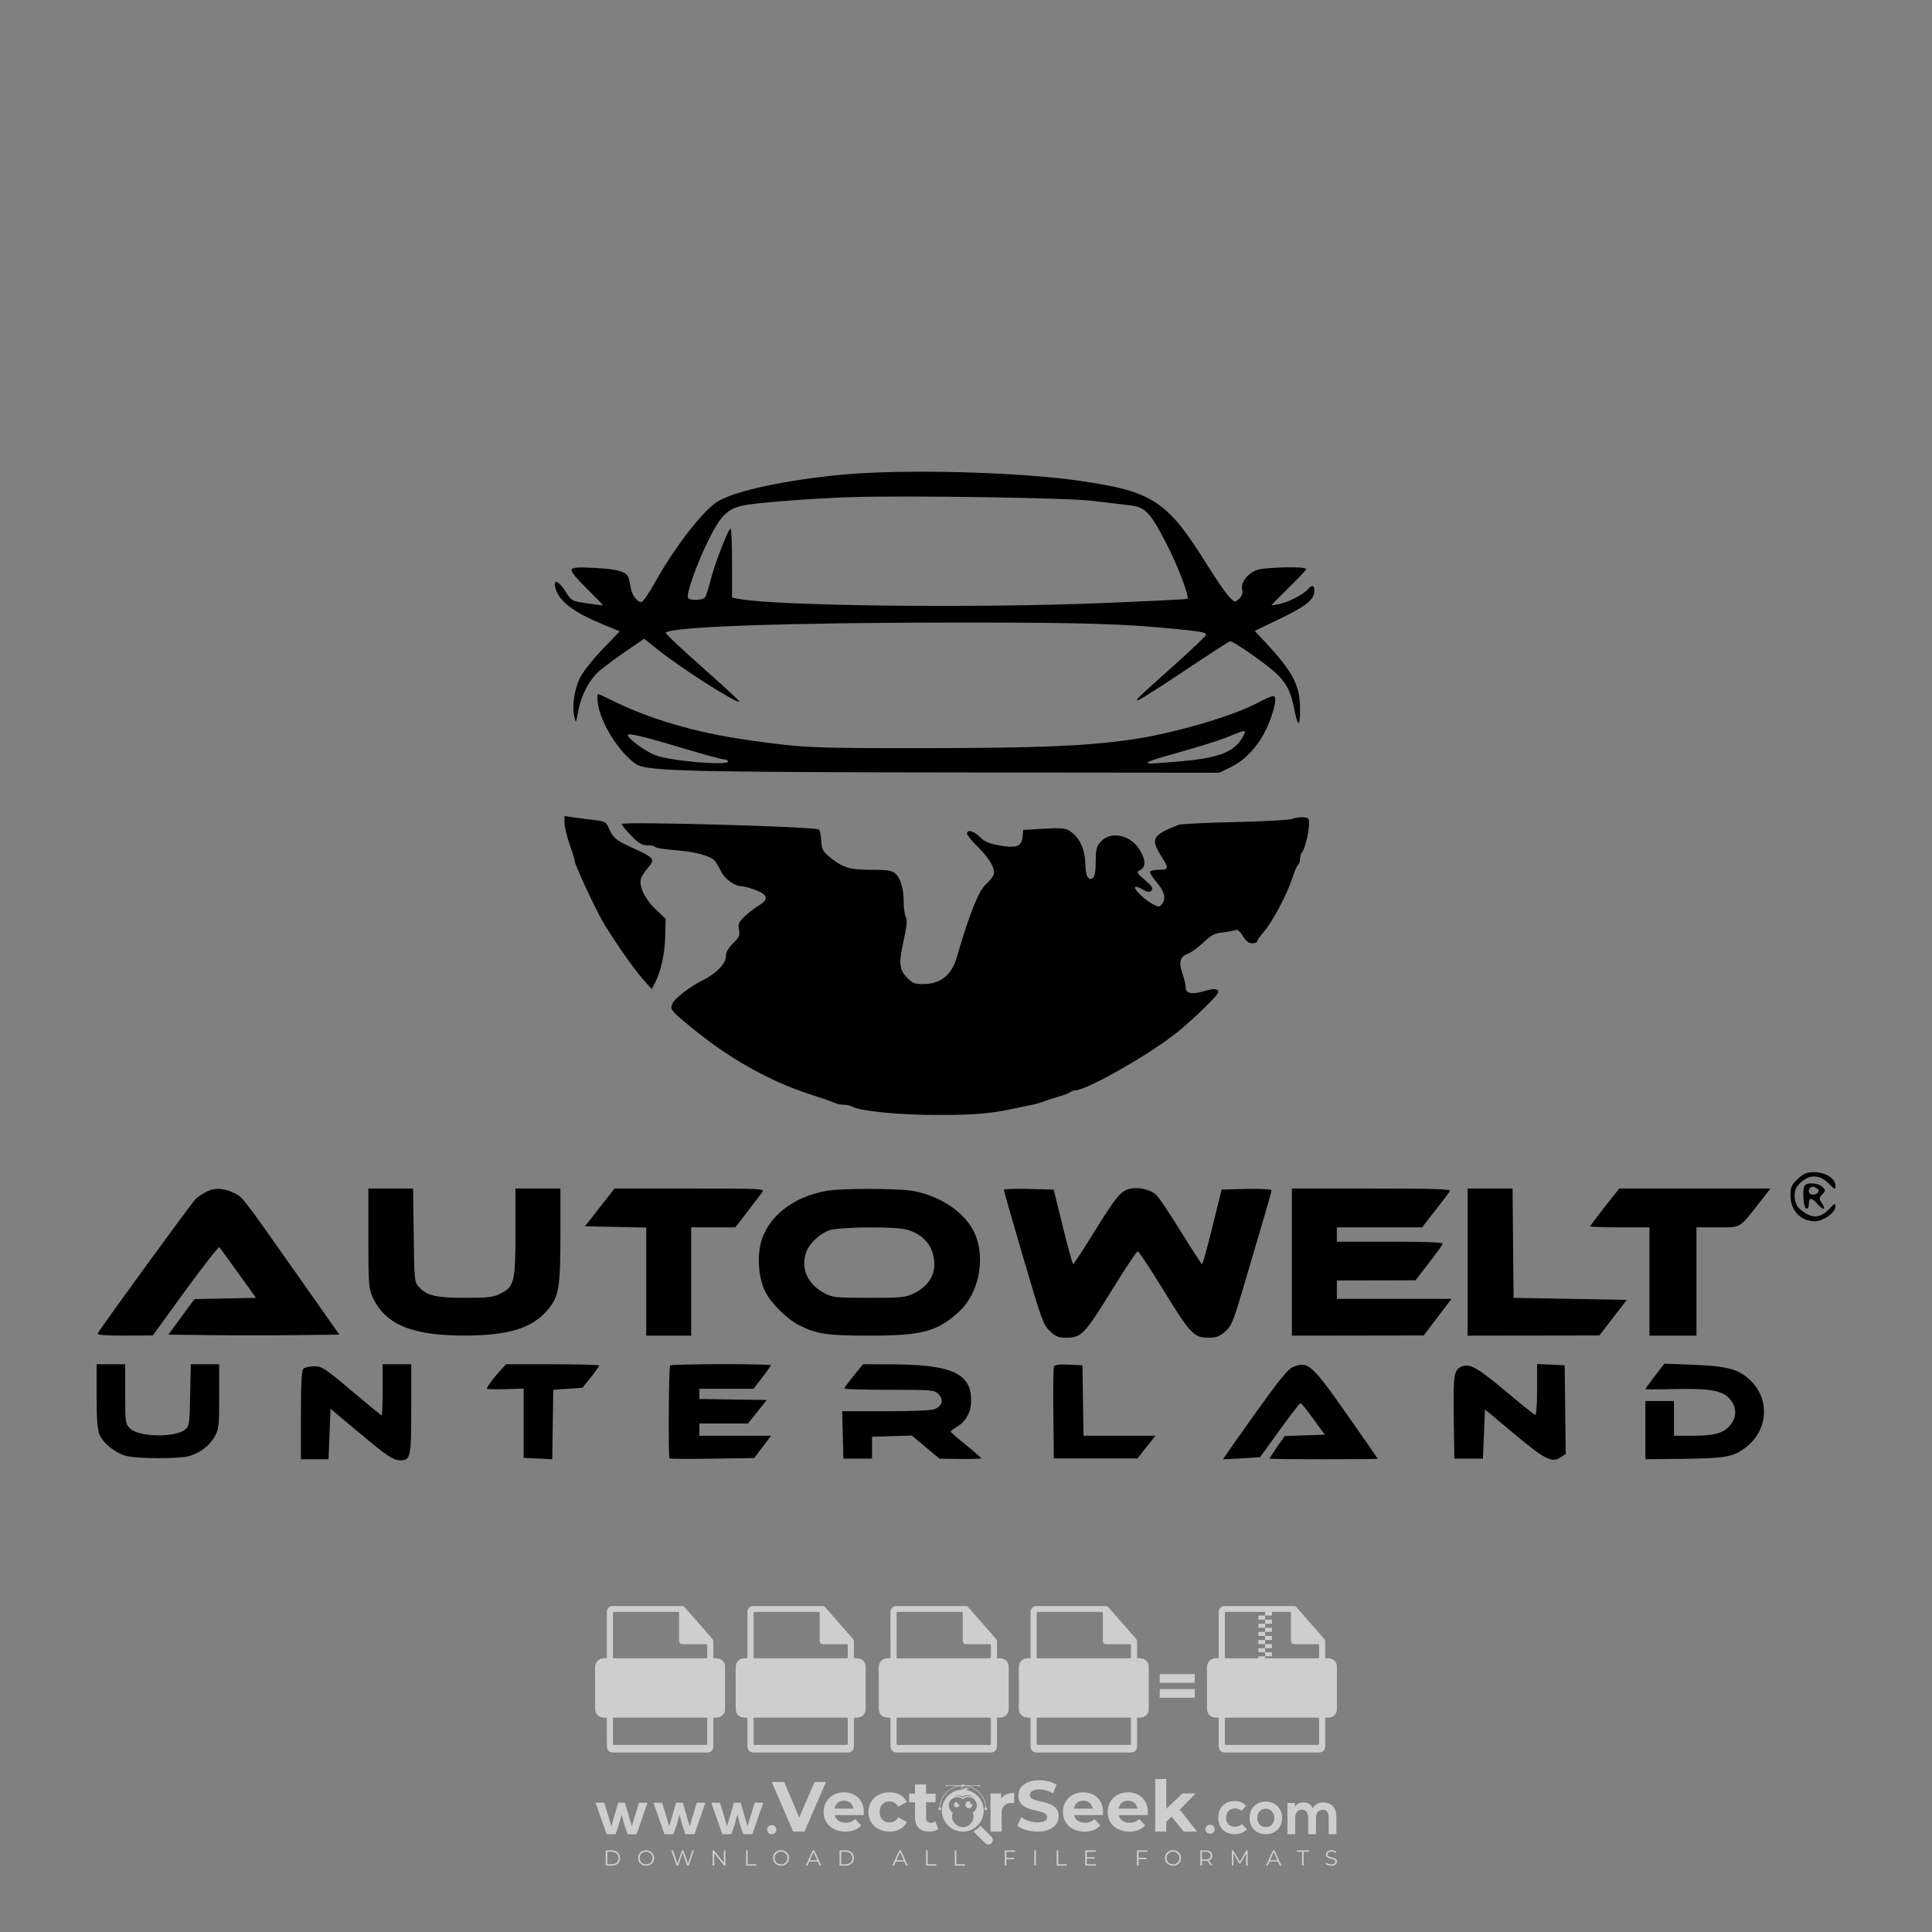 <?xml version="1.0" encoding="iso-8859-1"?>
<!-- Generator: Adobe Illustrator 27.0.0, SVG Export Plug-In . SVG Version: 6.00 Build 0)  -->
<svg version="1.1" id="Layer_1" xmlns="http://www.w3.org/2000/svg" xmlns:xlink="http://www.w3.org/1999/xlink" x="0px" y="0px"
	 viewBox="0 0 500 500" style="enable-background:new 0 0 500 500;" xml:space="preserve">
<rect x="0" y="0" width="500" height="500" fill="#808080" stroke="none"/>
<g id="watermark_1_">
	<g>
		<g id="watermark" style="opacity:0.61;">
			<g>
				<g>
					<g>
						<g>
							<polygon style="fill:#FFFFFF;" points="213.765,461.172 208.204,474.017 205.268,474.017 199.726,461.172 202.938,461.172 
								206.846,470.347 210.81,461.172 							"/>
						</g>
						<g>
							<path style="fill:#FFFFFF;" d="M223.507,469.741h-7.469c0.275,1.23,1.321,1.982,2.826,1.982c1.046,0,1.798-0.312,2.477-0.954
								l1.523,1.651c-0.917,1.046-2.294,1.597-4.074,1.597c-3.413,0-5.634-2.147-5.634-5.083c0-2.954,2.257-5.083,5.267-5.083
								c2.899,0,5.138,1.945,5.138,5.12C223.562,469.191,223.526,469.503,223.507,469.741 M216.002,468.071h4.863
								c-0.202-1.248-1.138-2.055-2.422-2.055C217.139,466.016,216.204,466.805,216.002,468.071"/>
						</g>
						<g>
							<path style="fill:#FFFFFF;" d="M224.735,468.934c0-2.973,2.294-5.083,5.505-5.083c2.074,0,3.707,0.899,4.423,2.514
								l-2.22,1.193c-0.532-0.936-1.321-1.358-2.221-1.358c-1.45,0-2.587,1.009-2.587,2.734c0,1.725,1.138,2.734,2.587,2.734
								c0.899,0,1.688-0.404,2.221-1.358l2.22,1.211c-0.716,1.578-2.349,2.495-4.423,2.495
								C227.029,474.017,224.735,471.907,224.735,468.934"/>
						</g>
						<g>
							<path style="fill:#FFFFFF;" d="M242.828,473.393c-0.587,0.422-1.45,0.624-2.331,0.624c-2.33,0-3.688-1.193-3.688-3.542
								v-4.055h-1.523v-2.202h1.523v-2.404h2.863v2.404h2.459v2.202h-2.459v4.019c0,0.844,0.458,1.303,1.229,1.303
								c0.422,0,0.844-0.128,1.156-0.367L242.828,473.393z"/>
						</g>
					</g>
					<g>
						<path style="fill:#FFFFFF;" d="M262.474,463.997v2.643c-0.238-0.018-0.422-0.037-0.642-0.037
							c-1.578,0-2.624,0.862-2.624,2.753v4.661h-2.863v-9.873h2.734v1.303C259.776,464.493,260.951,463.997,262.474,463.997"/>
					</g>
					<g>
						<path style="fill:#FFFFFF;" d="M263.299,472.53l1.009-2.239c1.083,0.789,2.697,1.339,4.239,1.339
							c1.762,0,2.477-0.587,2.477-1.376c0-2.404-7.469-0.752-7.469-5.524c0-2.184,1.762-4,5.413-4c1.615,0,3.267,0.385,4.459,1.138
							l-0.918,2.257c-1.193-0.679-2.422-1.009-3.56-1.009c-1.761,0-2.44,0.66-2.44,1.468c0,2.367,7.468,0.734,7.468,5.45
							c0,2.147-1.78,3.982-5.45,3.982C266.492,474.017,264.437,473.411,263.299,472.53"/>
					</g>
					<g>
						<path style="fill:#FFFFFF;" d="M285.428,469.741h-7.469c0.275,1.23,1.321,1.982,2.826,1.982c1.046,0,1.798-0.312,2.477-0.954
							l1.523,1.651c-0.918,1.046-2.294,1.597-4.074,1.597c-3.413,0-5.634-2.147-5.634-5.083c0-2.954,2.257-5.083,5.267-5.083
							c2.9,0,5.138,1.945,5.138,5.12C285.484,469.191,285.447,469.503,285.428,469.741 M277.923,468.071h4.863
							c-0.202-1.248-1.138-2.055-2.422-2.055C279.061,466.016,278.125,466.805,277.923,468.071"/>
					</g>
					<g>
						<path style="fill:#FFFFFF;" d="M297.007,469.741h-7.469c0.275,1.23,1.321,1.982,2.826,1.982c1.046,0,1.798-0.312,2.477-0.954
							l1.523,1.651c-0.918,1.046-2.294,1.597-4.074,1.597c-3.413,0-5.634-2.147-5.634-5.083c0-2.954,2.257-5.083,5.267-5.083
							c2.899,0,5.138,1.945,5.138,5.12C297.062,469.191,297.025,469.503,297.007,469.741 M289.501,468.071h4.863
							c-0.202-1.248-1.138-2.055-2.422-2.055C290.639,466.016,289.703,466.805,289.501,468.071"/>
					</g>
					<g>
						<polygon style="fill:#FFFFFF;" points="303.208,470.145 301.831,471.503 301.831,474.017 298.969,474.017 298.969,460.401 
							301.831,460.401 301.831,468.108 306.016,464.144 309.429,464.144 305.318,468.328 309.796,474.017 306.327,474.017 						"/>
					</g>
					<g>
						<path style="fill:#FFFFFF;" d="M256.601,475.359L256.601,475.359l-2.86-2.86c-0.435,0.508-0.953,0.943-1.534,1.284
							c-0.092,0.069-0.186,0.136-0.283,0.199l3.027,3.027c0.456,0.456,1.195,0.456,1.65,0
							C257.057,476.554,257.057,475.815,256.601,475.359"/>
					</g>
					<g>
						<path style="fill:#FFFFFF;" d="M249.984,463.244c0.221-0.173,0.495-0.281,0.797-0.281c0.042,0,0.083,0.002,0.124,0.006
							c-0.214-0.156-0.478-0.249-0.764-0.249c-0.395,0-0.744,0.18-0.981,0.458c-0.051,0-0.1,0.006-0.151,0.008
							c0.039-0.077,0.064-0.162,0.064-0.255c0-0.234-0.143-0.434-0.346-0.519c0.087,0.126,0.138,0.279,0.138,0.445
							c0,0.122-0.031,0.237-0.081,0.341c-2.811,0.201-5.03,2.539-5.03,5.4c0,2.993,2.426,5.42,5.42,5.42
							c2.993,0,5.42-2.426,5.42-5.42C254.595,465.879,252.593,463.635,249.984,463.244 M247.983,464.656
							c0.435,0,0.844,0.112,1.199,0.309c0.374-0.245,0.82-0.387,1.299-0.387c0.711,0,1.348,0.312,1.784,0.806
							c-0.435-0.379-1.004-0.61-1.627-0.61c-0.449,0-0.87,0.12-1.234,0.329c-0.079,0.046-0.156,0.096-0.229,0.15
							c-0.065-0.048-0.133-0.093-0.204-0.134c-0.369-0.219-0.8-0.344-1.26-0.344c-0.3,0-0.588,0.054-0.854,0.152
							C247.196,464.754,247.578,464.656,247.983,464.656 M251.772,469.098c0.115,0.305,0.181,0.634,0.181,0.979
							c0,1.534-1.244,2.777-2.778,2.777c-1.534,0-2.777-1.243-2.777-2.777c0-0.345,0.066-0.674,0.181-0.979
							c-0.62-0.382-1.035-1.064-1.035-1.846c0-1.197,0.971-2.168,2.168-2.168c0.565,0,1.078,0.218,1.463,0.572
							c0.386-0.354,0.899-0.572,1.464-0.572c1.197,0,2.168,0.971,2.168,2.168C252.807,468.034,252.392,468.716,251.772,469.098"/>
					</g>
					<g>
						<path style="fill:#FFFFFF;" d="M251.666,467.061c0,0.497-0.404,0.901-0.901,0.901c-0.497,0-0.901-0.404-0.901-0.901
							s0.404-0.901,0.901-0.901c0.101,0,0.197,0.017,0.287,0.047c-0.03,0.062-0.045,0.132-0.045,0.204
							c0,0.273,0.221,0.494,0.494,0.494c0.05,0,0.099-0.008,0.146-0.022C251.66,466.941,251.666,467,251.666,467.061"/>
					</g>
					<g>
						<path style="fill:#FFFFFF;" d="M248.255,467.061c0,0.376-0.305,0.681-0.681,0.681c-0.376,0-0.681-0.305-0.681-0.681
							s0.305-0.681,0.681-0.681c0.076,0,0.149,0.013,0.217,0.035c-0.023,0.047-0.034,0.1-0.034,0.155
							c0,0.206,0.167,0.374,0.374,0.374c0.038,0,0.075-0.006,0.11-0.017C248.25,466.97,248.255,467.015,248.255,467.061"/>
					</g>
					<g>
						<g>
							<g>
								<rect x="242.908" y="467.83" style="fill:#FFFFFF;" width="0.616" height="0.616"/>
							</g>
							<g>
								<rect x="254.827" y="467.83" style="fill:#FFFFFF;" width="0.616" height="0.616"/>
							</g>
							<g>
								<path style="fill:#FFFFFF;" d="M255.205,468.082h-0.14c0-3.248-2.642-5.89-5.89-5.89c-3.248,0-5.89,2.642-5.89,5.89h-0.14
									c0-1.611,0.627-3.125,1.766-4.264c1.139-1.139,2.653-1.766,4.264-1.766c1.611,0,3.125,0.627,4.264,1.766
									C254.578,464.957,255.205,466.471,255.205,468.082"/>
							</g>
						</g>
						<g>
							<rect x="248.868" y="461.814" style="fill:#FFFFFF;" width="0.616" height="0.616"/>
						</g>
						<g>
							<rect x="244.95" y="462.052" style="fill:#FFFFFF;" width="8.45" height="0.14"/>
						</g>
						<g>
							<path style="fill:#FFFFFF;" d="M245.174,462.15c0,0.108-0.088,0.196-0.196,0.196c-0.108,0-0.196-0.088-0.196-0.196
								c0-0.108,0.088-0.196,0.196-0.196C245.086,461.954,245.174,462.042,245.174,462.15"/>
						</g>
						<g>
							<path style="fill:#FFFFFF;" d="M253.596,462.15c0,0.108-0.088,0.196-0.196,0.196c-0.108,0-0.196-0.088-0.196-0.196
								c0-0.108,0.088-0.196,0.196-0.196C253.509,461.954,253.596,462.042,253.596,462.15"/>
						</g>
					</g>
				</g>
				<g>
					<path style="fill:#FFFFFF;" d="M314.356,473.409c0,1.559-2.364,1.559-2.364,0C311.993,471.851,314.356,471.851,314.356,473.409
						z"/>
				</g>
				<g>
					<g>
						<g>
							<path style="fill:#FFFFFF;" d="M161.739,466.549l1.772,6.088l1.855-6.088h2.215l-2.823,8.14h-2.33l-0.837-2.396l-0.722-2.708
								l-0.722,2.708l-0.837,2.396h-2.33l-2.839-8.14h2.231l1.855,6.088l1.756-6.088H161.739z"/>
						</g>
						<g>
							<path style="fill:#FFFFFF;" d="M176.713,466.549l1.772,6.088l1.855-6.088h2.215l-2.823,8.14h-2.33l-0.837-2.396l-0.722-2.708
								l-0.722,2.708l-0.837,2.396h-2.33l-2.839-8.14h2.231l1.855,6.088l1.756-6.088H176.713z"/>
						</g>
						<g>
							<path style="fill:#FFFFFF;" d="M191.687,466.549l1.772,6.088l1.855-6.088h2.215l-2.823,8.14h-2.33l-0.837-2.396l-0.722-2.708
								l-0.722,2.708l-0.837,2.396h-2.33l-2.839-8.14h2.231l1.855,6.088l1.756-6.088H191.687z"/>
						</g>
					</g>
					<g>
						<path style="fill:#FFFFFF;" d="M200.908,473.52c0,1.559-2.364,1.559-2.364,0C198.545,471.962,200.908,471.962,200.908,473.52z
							"/>
					</g>
					<g>
						<path style="fill:#FFFFFF;" d="M322.71,473.409c-0.935,0.919-1.919,1.28-3.117,1.28c-2.346,0-4.3-1.411-4.3-4.282
							s1.953-4.284,4.3-4.284c1.149,0,2.035,0.329,2.921,1.199l-1.264,1.329c-0.476-0.428-1.066-0.64-1.623-0.64
							c-1.346,0-2.33,0.985-2.33,2.396c0,1.542,1.05,2.362,2.297,2.362c0.64,0,1.28-0.18,1.772-0.672L322.71,473.409z"/>
					</g>
					<g>
						<path style="fill:#FFFFFF;" d="M331.805,470.472c0,2.33-1.591,4.217-4.217,4.217c-2.626,0-4.201-1.887-4.201-4.217
							c0-2.314,1.609-4.217,4.185-4.217C330.149,466.255,331.805,468.158,331.805,470.472z M325.389,470.472
							c0,1.231,0.739,2.38,2.199,2.38c1.46,0,2.199-1.149,2.199-2.38c0-1.215-0.854-2.396-2.199-2.396
							C326.144,468.077,325.389,469.258,325.389,470.472z"/>
					</g>
					<g>
						<path style="fill:#FFFFFF;" d="M338.572,474.689v-4.332c0-1.068-0.559-2.035-1.658-2.035c-1.082,0-1.722,0.967-1.722,2.035
							v4.332h-2.003v-8.107h1.855l0.148,0.985c0.426-0.82,1.362-1.116,2.133-1.116c0.969,0,1.937,0.394,2.396,1.51
							c0.723-1.149,1.658-1.478,2.708-1.478c2.297,0,3.43,1.412,3.43,3.84v4.365h-2.003v-4.365c0-1.066-0.442-1.97-1.526-1.97
							c-1.082,0-1.756,0.935-1.756,2.003v4.332H338.572z"/>
					</g>
				</g>
			</g>
		</g>
		<g style="opacity:0.61;">
			<g>
				<g>
					<path style="fill:#FFFFFF;" d="M345.988,431.299c-0.006-1.224-0.959-2.121-2.189-2.14c-0.924-0.014-0.832,0.12-0.834-0.867
						c-0.003-1.097-0.007-2.194,0.003-3.292c0.003-0.379-0.112-0.691-0.362-0.976c-2.342-2.668-4.678-5.342-7.019-8.011
						c-0.12-0.137-0.275-0.244-0.414-0.366c-6.214,0-12.427,0-18.641,0c-0.794,0.293-1.14,0.868-1.138,1.709
						c0.01,3.748,0.004,7.496,0.004,11.243c0,0.556-0.003,0.589-0.55,0.551c-1.497-0.102-2.516,0.986-2.497,2.492
						c0.044,3.476,0.013,6.953,0.014,10.429c0.001,1.58,0.867,2.443,2.45,2.449c0.582,0.002,0.582,0.002,0.582,0.6
						c0,2.219-0.001,4.438,0.001,6.657c0.001,1.192,0.58,1.771,1.768,1.771c8.013,0.001,16.027,0.001,24.04,0
						c1.168,0,1.755-0.583,1.757-1.745c0.002-2.256,0-4.512,0.001-6.768c0-0.512,0.002-0.511,0.52-0.515
						c0.271-0.002,0.541,0.008,0.809-0.058c0.996-0.246,1.69-1.044,1.694-2.069C346.003,438.696,346.005,434.997,345.988,431.299z
						 M317.537,417.162c5.337,0,10.674,0,16.01,0c0.548,0,0.554,0.007,0.554,0.561c0.001,2.243-0.001,4.486,0.001,6.73
						c0.001,0.811,0.249,1.059,1.06,1.059c1.91,0.001,3.821,0,5.731,0.001c0.458,0,0.479,0.021,0.481,0.483
						c0.003,0.887,0.002,1.775,0,2.662c-0.001,0.477-0.024,0.498-0.504,0.499c-3.895,0.001-7.79,0-11.684,0
						c-3.882,0-7.765,0-11.647,0c-0.55,0-0.552-0.001-0.552-0.561c-0.001-3.624-0.001-7.247,0-10.871
						C316.987,417.166,316.991,417.162,317.537,417.162z M340.822,451.579c-3.883,0.001-7.766,0-11.65,0c-3.871,0-7.742,0-11.613,0
						c-0.572,0-0.574-0.002-0.574-0.579c-0.001-1.997-0.001-3.994,0.001-5.991c0-0.464,0.023-0.486,0.478-0.487
						c7.803-0.001,15.607-0.001,23.41,0c0.478,0,0.499,0.02,0.499,0.503c0.002,1.997,0.001,3.994,0,5.991
						C341.375,451.574,341.37,451.579,340.822,451.579z"/>
				</g>
				<g>
					<g>
						<rect x="327.418" y="417.053" style="fill:#FFFFFF;" width="1.757" height="1.054"/>
					</g>
					<g>
						<rect x="325.662" y="418.107" style="fill:#FFFFFF;" width="1.757" height="1.054"/>
					</g>
					<g>
						<rect x="327.418" y="419.161" style="fill:#FFFFFF;" width="1.757" height="1.054"/>
					</g>
					<g>
						<rect x="325.662" y="420.215" style="fill:#FFFFFF;" width="1.757" height="1.054"/>
					</g>
					<g>
						<rect x="327.418" y="421.269" style="fill:#FFFFFF;" width="1.757" height="1.054"/>
					</g>
					<g>
						<rect x="325.662" y="422.323" style="fill:#FFFFFF;" width="1.757" height="1.054"/>
					</g>
					<g>
						<rect x="327.418" y="423.378" style="fill:#FFFFFF;" width="1.757" height="1.054"/>
					</g>
					<g>
						<rect x="325.662" y="424.432" style="fill:#FFFFFF;" width="1.757" height="1.054"/>
					</g>
					<g>
						<rect x="327.418" y="425.486" style="fill:#FFFFFF;" width="1.757" height="1.054"/>
					</g>
					<g>
						<rect x="325.662" y="426.54" style="fill:#FFFFFF;" width="1.757" height="1.054"/>
					</g>
					<g>
						<rect x="327.418" y="427.594" style="fill:#FFFFFF;" width="1.757" height="1.054"/>
					</g>
					<g>
						<rect x="325.662" y="428.648" style="fill:#FFFFFF;" width="1.757" height="1.054"/>
					</g>
				</g>
			</g>
			<g>
				<path style="fill:#FFFFFF;" d="M187.637,431.299c-0.006-1.224-0.959-2.121-2.189-2.14c-0.924-0.014-0.832,0.12-0.834-0.867
					c-0.003-1.097-0.007-2.194,0.003-3.292c0.003-0.379-0.112-0.691-0.362-0.976c-2.342-2.668-4.678-5.342-7.019-8.011
					c-0.12-0.137-0.275-0.244-0.414-0.366c-6.214,0-12.427,0-18.641,0c-0.794,0.293-1.14,0.868-1.138,1.709
					c0.01,3.748,0.004,7.496,0.004,11.243c0,0.556-0.003,0.589-0.55,0.551c-1.497-0.102-2.516,0.986-2.497,2.492
					c0.044,3.476,0.013,6.953,0.014,10.429c0.001,1.58,0.867,2.443,2.45,2.449c0.582,0.002,0.582,0.002,0.582,0.6
					c0,2.219-0.001,4.438,0.001,6.657c0.001,1.192,0.58,1.771,1.768,1.771c8.013,0.001,16.027,0.001,24.04,0
					c1.168,0,1.755-0.583,1.757-1.745c0.002-2.256,0-4.512,0.001-6.768c0-0.512,0.002-0.511,0.52-0.515
					c0.271-0.002,0.541,0.008,0.809-0.058c0.996-0.246,1.69-1.044,1.694-2.069C187.652,438.696,187.655,434.997,187.637,431.299z
					 M159.187,417.162c5.337,0,10.674,0,16.01,0c0.548,0,0.554,0.007,0.554,0.561c0.001,2.243-0.001,4.486,0.001,6.73
					c0.001,0.811,0.249,1.059,1.06,1.059c1.91,0.001,3.821,0,5.731,0.001c0.458,0,0.479,0.021,0.481,0.483
					c0.003,0.887,0.002,1.775,0,2.662c-0.001,0.477-0.024,0.498-0.504,0.499c-3.895,0.001-7.79,0-11.684,0
					c-3.882,0-7.765,0-11.647,0c-0.55,0-0.552-0.001-0.552-0.561c-0.001-3.624-0.001-7.247,0-10.871
					C158.636,417.166,158.64,417.162,159.187,417.162z M182.472,451.579c-3.883,0.001-7.766,0-11.65,0c-3.871,0-7.742,0-11.613,0
					c-0.572,0-0.574-0.002-0.574-0.579c-0.001-1.997-0.001-3.994,0.001-5.991c0-0.464,0.023-0.486,0.478-0.487
					c7.803-0.001,15.607-0.001,23.41,0c0.478,0,0.499,0.02,0.499,0.503c0.002,1.997,0.001,3.994,0,5.991
					C183.024,451.574,183.019,451.579,182.472,451.579z"/>
			</g>
			<g>
				<path style="fill:#FFFFFF;" d="M159.779,440.669v-7.897h2.779c0.375,0,0.726,0.061,1.053,0.182
					c0.327,0.121,0.612,0.292,0.855,0.513c0.242,0.221,0.434,0.483,0.573,0.789c0.14,0.305,0.21,0.642,0.21,1.009
					c0,0.375-0.07,0.715-0.21,1.02c-0.14,0.305-0.331,0.568-0.573,0.789c-0.243,0.221-0.528,0.392-0.855,0.513
					c-0.327,0.121-0.678,0.182-1.053,0.182h-1.29v2.901H159.779z M162.58,436.356c0.39,0,0.684-0.111,0.882-0.331
					c0.199-0.22,0.298-0.474,0.298-0.761c0-0.14-0.024-0.276-0.072-0.408c-0.048-0.132-0.121-0.248-0.221-0.347
					c-0.099-0.099-0.223-0.178-0.37-0.237c-0.147-0.059-0.32-0.089-0.518-0.089h-1.312v2.173H162.58z"/>
				<path style="fill:#FFFFFF;" d="M166.308,432.771h1.731l3.177,5.294h0.088l-0.088-1.522v-3.772h1.478v7.897h-1.566l-3.353-5.592
					h-0.088l0.088,1.522v4.07h-1.467V432.771z"/>
				<path style="fill:#FFFFFF;" d="M177.922,436.334h3.872c0.022,0.089,0.04,0.195,0.055,0.32c0.014,0.125,0.022,0.25,0.022,0.375
					c0,0.507-0.077,0.985-0.231,1.434c-0.154,0.449-0.397,0.849-0.728,1.202c-0.353,0.375-0.776,0.666-1.268,0.871
					c-0.493,0.206-1.055,0.309-1.688,0.309c-0.574,0-1.114-0.103-1.622-0.309c-0.507-0.206-0.948-0.492-1.323-0.86
					c-0.375-0.367-0.673-0.803-0.894-1.307c-0.221-0.504-0.331-1.053-0.331-1.649c0-0.595,0.11-1.145,0.331-1.649
					c0.221-0.504,0.518-0.939,0.894-1.307c0.375-0.367,0.816-0.654,1.323-0.86c0.507-0.206,1.048-0.309,1.622-0.309
					c0.64,0,1.211,0.11,1.715,0.331c0.504,0.221,0.935,0.526,1.296,0.915l-1.025,1.004c-0.258-0.272-0.544-0.48-0.861-0.623
					c-0.316-0.143-0.695-0.215-1.136-0.215c-0.361,0-0.703,0.065-1.026,0.193c-0.324,0.129-0.607,0.311-0.85,0.546
					c-0.242,0.235-0.436,0.52-0.579,0.855c-0.143,0.335-0.215,0.708-0.215,1.119c0,0.412,0.072,0.785,0.215,1.12
					c0.143,0.335,0.338,0.62,0.584,0.855c0.246,0.235,0.531,0.418,0.855,0.546c0.323,0.129,0.669,0.193,1.037,0.193
					c0.419,0,0.773-0.061,1.064-0.182c0.29-0.121,0.538-0.278,0.744-0.469c0.148-0.132,0.275-0.3,0.381-0.502
					c0.106-0.202,0.189-0.428,0.248-0.678h-2.482V436.334z"/>
			</g>
			<g>
				<path style="fill:#FFFFFF;" d="M224.019,431.299c-0.006-1.224-0.959-2.121-2.189-2.14c-0.924-0.014-0.832,0.12-0.834-0.867
					c-0.003-1.097-0.007-2.194,0.003-3.292c0.003-0.379-0.112-0.691-0.362-0.976c-2.342-2.668-4.678-5.342-7.019-8.011
					c-0.12-0.137-0.275-0.244-0.414-0.366c-6.214,0-12.427,0-18.641,0c-0.794,0.293-1.14,0.868-1.138,1.709
					c0.01,3.748,0.004,7.496,0.004,11.243c0,0.556-0.003,0.589-0.55,0.551c-1.497-0.102-2.516,0.986-2.497,2.492
					c0.044,3.476,0.013,6.953,0.014,10.429c0.001,1.58,0.867,2.443,2.45,2.449c0.582,0.002,0.582,0.002,0.582,0.6
					c0,2.219-0.001,4.438,0.001,6.657c0.001,1.192,0.58,1.771,1.768,1.771c8.013,0.001,16.027,0.001,24.04,0
					c1.168,0,1.755-0.583,1.757-1.745c0.002-2.256,0-4.512,0.001-6.768c0-0.512,0.002-0.511,0.52-0.515
					c0.271-0.002,0.541,0.008,0.809-0.058c0.997-0.246,1.69-1.044,1.694-2.069C224.034,438.696,224.036,434.997,224.019,431.299z
					 M195.568,417.162c5.337,0,10.674,0,16.01,0c0.548,0,0.554,0.007,0.554,0.561c0.001,2.243-0.001,4.486,0.001,6.73
					c0.001,0.811,0.249,1.059,1.06,1.059c1.91,0.001,3.821,0,5.731,0.001c0.458,0,0.479,0.021,0.481,0.483
					c0.003,0.887,0.002,1.775,0,2.662c-0.001,0.477-0.024,0.498-0.504,0.499c-3.895,0.001-7.79,0-11.684,0
					c-3.882,0-7.765,0-11.647,0c-0.55,0-0.552-0.001-0.552-0.561c-0.001-3.624-0.001-7.247,0-10.871
					C195.018,417.166,195.022,417.162,195.568,417.162z M218.854,451.579c-3.883,0.001-7.766,0-11.65,0c-3.871,0-7.742,0-11.613,0
					c-0.572,0-0.574-0.002-0.574-0.579c-0.001-1.997-0.001-3.994,0.001-5.991c0-0.464,0.023-0.486,0.478-0.487
					c7.803-0.001,15.607-0.001,23.41,0c0.478,0,0.499,0.02,0.499,0.503c0.002,1.997,0.001,3.994,0,5.991
					C219.406,451.574,219.401,451.579,218.854,451.579z"/>
			</g>
			<g>
				<path style="fill:#FFFFFF;" d="M205.111,432.771h1.699l2.967,7.897h-1.644l-0.651-1.886h-3.044l-0.651,1.886h-1.643
					L205.111,432.771z M206.997,437.415l-0.706-1.974l-0.287-0.96h-0.088l-0.287,0.96l-0.706,1.974H206.997z"/>
				<path style="fill:#FFFFFF;" d="M211.331,434.536c-0.125,0-0.245-0.024-0.359-0.072c-0.114-0.048-0.213-0.114-0.298-0.199
					c-0.084-0.084-0.151-0.182-0.198-0.292c-0.048-0.11-0.072-0.232-0.072-0.364s0.024-0.254,0.072-0.364
					c0.048-0.11,0.114-0.208,0.198-0.292c0.084-0.084,0.184-0.151,0.298-0.198c0.114-0.048,0.233-0.072,0.359-0.072
					c0.257,0,0.478,0.09,0.662,0.27c0.184,0.181,0.276,0.399,0.276,0.656s-0.092,0.476-0.276,0.656
					C211.809,434.446,211.589,434.536,211.331,434.536z M210.615,440.669v-5.404h1.445v5.404H210.615z"/>
			</g>
			<g>
				<path style="fill:#FFFFFF;" d="M261.044,431.299c-0.006-1.224-0.959-2.121-2.189-2.14c-0.924-0.014-0.832,0.12-0.834-0.867
					c-0.003-1.097-0.007-2.194,0.003-3.292c0.003-0.379-0.112-0.691-0.362-0.976c-2.342-2.668-4.678-5.342-7.019-8.011
					c-0.12-0.137-0.275-0.244-0.414-0.366c-6.214,0-12.427,0-18.641,0c-0.794,0.293-1.14,0.868-1.138,1.709
					c0.01,3.748,0.004,7.496,0.004,11.243c0,0.556-0.003,0.589-0.55,0.551c-1.497-0.102-2.516,0.986-2.497,2.492
					c0.044,3.476,0.013,6.953,0.014,10.429c0.001,1.58,0.867,2.443,2.45,2.449c0.582,0.002,0.582,0.002,0.582,0.6
					c0,2.219-0.001,4.438,0.001,6.657c0.001,1.192,0.58,1.771,1.768,1.771c8.013,0.001,16.027,0.001,24.04,0
					c1.168,0,1.755-0.583,1.757-1.745c0.002-2.256,0-4.512,0.001-6.768c0-0.512,0.002-0.511,0.52-0.515
					c0.271-0.002,0.541,0.008,0.809-0.058c0.996-0.246,1.69-1.044,1.694-2.069C261.059,438.696,261.061,434.997,261.044,431.299z
					 M232.593,417.162c5.337,0,10.674,0,16.01,0c0.548,0,0.554,0.007,0.554,0.561c0.001,2.243-0.001,4.486,0.001,6.73
					c0.001,0.811,0.249,1.059,1.06,1.059c1.91,0.001,3.821,0,5.731,0.001c0.458,0,0.479,0.021,0.481,0.483
					c0.003,0.887,0.002,1.775,0,2.662c-0.001,0.477-0.024,0.498-0.504,0.499c-3.895,0.001-7.79,0-11.684,0
					c-3.882,0-7.765,0-11.647,0c-0.55,0-0.552-0.001-0.552-0.561c-0.001-3.624-0.001-7.247,0-10.871
					C232.042,417.166,232.047,417.162,232.593,417.162z M255.878,451.579c-3.883,0.001-7.766,0-11.65,0c-3.871,0-7.742,0-11.613,0
					c-0.572,0-0.574-0.002-0.574-0.579c-0.001-1.997-0.001-3.994,0.001-5.991c0-0.464,0.023-0.486,0.478-0.487
					c7.803-0.001,15.607-0.001,23.41,0c0.478,0,0.499,0.02,0.499,0.503c0.002,1.997,0.001,3.994,0,5.991
					C256.431,451.574,256.426,451.579,255.878,451.579z"/>
			</g>
			<g>
				<path style="fill:#FFFFFF;" d="M236.361,440.845c-0.338,0-0.662-0.048-0.971-0.143c-0.309-0.095-0.592-0.239-0.849-0.43
					c-0.257-0.191-0.481-0.425-0.673-0.7c-0.191-0.276-0.342-0.597-0.452-0.965l1.401-0.551c0.103,0.397,0.283,0.726,0.54,0.987
					c0.257,0.261,0.596,0.392,1.015,0.392c0.154,0,0.303-0.02,0.447-0.061c0.143-0.04,0.272-0.099,0.386-0.176
					s0.204-0.175,0.27-0.292c0.066-0.118,0.099-0.254,0.099-0.408c0-0.147-0.026-0.279-0.077-0.397
					c-0.051-0.117-0.138-0.227-0.259-0.331c-0.121-0.103-0.28-0.202-0.475-0.298c-0.195-0.095-0.435-0.195-0.722-0.298l-0.485-0.176
					c-0.213-0.073-0.429-0.173-0.645-0.298c-0.217-0.125-0.413-0.276-0.59-0.452c-0.177-0.176-0.322-0.384-0.436-0.623
					c-0.114-0.239-0.171-0.509-0.171-0.81c0-0.309,0.06-0.597,0.182-0.866c0.121-0.268,0.294-0.503,0.518-0.706
					c0.224-0.202,0.492-0.36,0.805-0.474s0.66-0.171,1.042-0.171c0.397,0,0.74,0.053,1.031,0.16
					c0.291,0.107,0.537,0.243,0.739,0.408c0.202,0.165,0.366,0.348,0.491,0.546c0.125,0.199,0.217,0.386,0.276,0.563l-1.312,0.551
					c-0.074-0.221-0.208-0.419-0.402-0.596c-0.195-0.176-0.462-0.265-0.8-0.265c-0.324,0-0.592,0.075-0.805,0.226
					c-0.213,0.151-0.32,0.348-0.32,0.59c0,0.235,0.103,0.436,0.309,0.601c0.206,0.165,0.533,0.325,0.982,0.48l0.497,0.165
					c0.316,0.111,0.605,0.237,0.866,0.381c0.261,0.143,0.485,0.314,0.673,0.513c0.187,0.199,0.331,0.425,0.43,0.678
					c0.1,0.254,0.149,0.546,0.149,0.877c0,0.412-0.083,0.767-0.248,1.064c-0.165,0.298-0.377,0.542-0.634,0.734
					c-0.258,0.191-0.548,0.335-0.872,0.43C236.986,440.797,236.67,440.845,236.361,440.845z"/>
				<path style="fill:#FFFFFF;" d="M239.516,432.771h1.61l1.633,4.754l0.287,1.015h0.088l0.309-1.015l1.699-4.754h1.61l-2.879,7.897
					h-1.566L239.516,432.771z"/>
				<path style="fill:#FFFFFF;" d="M251.097,436.334h3.871c0.022,0.089,0.04,0.195,0.055,0.32c0.015,0.125,0.023,0.25,0.023,0.375
					c0,0.507-0.078,0.985-0.232,1.434c-0.154,0.449-0.397,0.849-0.728,1.202c-0.353,0.375-0.775,0.666-1.268,0.871
					c-0.493,0.206-1.055,0.309-1.688,0.309c-0.574,0-1.114-0.103-1.621-0.309c-0.507-0.206-0.949-0.492-1.324-0.86
					c-0.375-0.367-0.673-0.803-0.894-1.307c-0.22-0.504-0.331-1.053-0.331-1.649c0-0.595,0.11-1.145,0.331-1.649
					c0.221-0.504,0.518-0.939,0.894-1.307c0.375-0.367,0.816-0.654,1.324-0.86c0.507-0.206,1.047-0.309,1.621-0.309
					c0.64,0,1.211,0.11,1.715,0.331c0.504,0.221,0.936,0.526,1.296,0.915l-1.026,1.004c-0.257-0.272-0.544-0.48-0.861-0.623
					c-0.316-0.143-0.694-0.215-1.136-0.215c-0.36,0-0.702,0.065-1.026,0.193c-0.323,0.129-0.607,0.311-0.849,0.546
					c-0.243,0.235-0.436,0.52-0.579,0.855c-0.143,0.335-0.215,0.708-0.215,1.119c0,0.412,0.072,0.785,0.215,1.12
					c0.143,0.335,0.338,0.62,0.585,0.855c0.246,0.235,0.531,0.418,0.854,0.546c0.324,0.129,0.669,0.193,1.037,0.193
					c0.419,0,0.774-0.061,1.064-0.182c0.29-0.121,0.539-0.278,0.745-0.469c0.147-0.132,0.274-0.3,0.38-0.502
					c0.107-0.202,0.189-0.428,0.248-0.678h-2.482V436.334z"/>
			</g>
			<g>
				<path style="fill:#FFFFFF;" d="M297.3,431.299c-0.006-1.224-0.959-2.121-2.189-2.14c-0.924-0.014-0.832,0.12-0.834-0.867
					c-0.003-1.097-0.007-2.194,0.003-3.292c0.003-0.379-0.112-0.691-0.362-0.976c-2.342-2.668-4.678-5.342-7.019-8.011
					c-0.12-0.137-0.275-0.244-0.414-0.366c-6.214,0-12.427,0-18.641,0c-0.794,0.293-1.14,0.868-1.138,1.709
					c0.01,3.748,0.004,7.496,0.004,11.243c0,0.556-0.003,0.589-0.55,0.551c-1.497-0.102-2.516,0.986-2.497,2.492
					c0.044,3.476,0.013,6.953,0.014,10.429c0.001,1.58,0.867,2.443,2.45,2.449c0.582,0.002,0.582,0.002,0.582,0.6
					c0,2.219-0.001,4.438,0.001,6.657c0.001,1.192,0.58,1.771,1.768,1.771c8.013,0.001,16.027,0.001,24.04,0
					c1.168,0,1.755-0.583,1.757-1.745c0.002-2.256,0-4.512,0.001-6.768c0-0.512,0.002-0.511,0.52-0.515
					c0.271-0.002,0.541,0.008,0.809-0.058c0.996-0.246,1.69-1.044,1.694-2.069C297.315,438.696,297.318,434.997,297.3,431.299z
					 M268.85,417.162c5.337,0,10.674,0,16.01,0c0.548,0,0.554,0.007,0.554,0.561c0.001,2.243-0.001,4.486,0.001,6.73
					c0.001,0.811,0.249,1.059,1.06,1.059c1.91,0.001,3.821,0,5.731,0.001c0.458,0,0.479,0.021,0.481,0.483
					c0.003,0.887,0.002,1.775,0,2.662c-0.001,0.477-0.024,0.498-0.504,0.499c-3.895,0.001-7.79,0-11.684,0
					c-3.882,0-7.765,0-11.647,0c-0.55,0-0.552-0.001-0.552-0.561c-0.001-3.624-0.001-7.247,0-10.871
					C268.299,417.166,268.303,417.162,268.85,417.162z M292.135,451.579c-3.883,0.001-7.766,0-11.65,0c-3.871,0-7.742,0-11.613,0
					c-0.572,0-0.574-0.002-0.574-0.579c-0.001-1.997-0.001-3.994,0.001-5.991c0-0.464,0.023-0.486,0.478-0.487
					c7.803-0.001,15.607-0.001,23.41,0c0.478,0,0.499,0.02,0.499,0.503c0.001,1.997,0.001,3.994,0,5.991
					C292.687,451.574,292.682,451.579,292.135,451.579z"/>
			</g>
			<g>
				<path style="fill:#FFFFFF;" d="M272.966,434.183v1.831h3.165v1.412h-3.165v1.831h3.518v1.412h-5.007v-7.897h5.007v1.412H272.966
					z"/>
				<path style="fill:#FFFFFF;" d="M277.852,440.669v-7.897h2.779c0.375,0,0.726,0.061,1.053,0.182
					c0.327,0.121,0.612,0.292,0.855,0.513c0.243,0.221,0.434,0.483,0.574,0.789c0.14,0.305,0.209,0.642,0.209,1.009
					c0,0.375-0.07,0.715-0.209,1.02c-0.14,0.305-0.331,0.568-0.574,0.789c-0.243,0.221-0.528,0.392-0.855,0.513
					c-0.327,0.121-0.678,0.182-1.053,0.182h-1.29v2.901H277.852z M280.653,436.356c0.389,0,0.684-0.111,0.882-0.331
					c0.199-0.22,0.298-0.474,0.298-0.761c0-0.14-0.024-0.276-0.072-0.408c-0.048-0.132-0.121-0.248-0.221-0.347
					c-0.099-0.099-0.222-0.178-0.37-0.237c-0.147-0.059-0.32-0.089-0.518-0.089h-1.312v2.173H280.653z"/>
				<path style="fill:#FFFFFF;" d="M286.797,440.845c-0.338,0-0.662-0.048-0.971-0.143c-0.309-0.095-0.592-0.239-0.849-0.43
					c-0.257-0.191-0.482-0.425-0.673-0.7c-0.191-0.276-0.342-0.597-0.452-0.965l1.401-0.551c0.103,0.397,0.283,0.726,0.541,0.987
					c0.257,0.261,0.595,0.392,1.015,0.392c0.154,0,0.303-0.02,0.447-0.061c0.143-0.04,0.272-0.099,0.386-0.176
					c0.114-0.077,0.204-0.175,0.27-0.292c0.066-0.118,0.1-0.254,0.1-0.408c0-0.147-0.026-0.279-0.077-0.397
					c-0.051-0.117-0.138-0.227-0.259-0.331c-0.121-0.103-0.279-0.202-0.474-0.298c-0.195-0.095-0.436-0.195-0.723-0.298
					l-0.485-0.176c-0.213-0.073-0.428-0.173-0.645-0.298c-0.217-0.125-0.414-0.276-0.59-0.452c-0.176-0.176-0.322-0.384-0.436-0.623
					c-0.114-0.239-0.171-0.509-0.171-0.81c0-0.309,0.061-0.597,0.182-0.866c0.121-0.268,0.294-0.503,0.518-0.706
					c0.224-0.202,0.493-0.36,0.805-0.474c0.312-0.114,0.66-0.171,1.042-0.171c0.397,0,0.741,0.053,1.031,0.16
					c0.29,0.107,0.537,0.243,0.739,0.408c0.202,0.165,0.365,0.348,0.491,0.546c0.125,0.199,0.217,0.386,0.276,0.563l-1.312,0.551
					c-0.074-0.221-0.208-0.419-0.403-0.596c-0.195-0.176-0.462-0.265-0.799-0.265c-0.324,0-0.592,0.075-0.805,0.226
					c-0.213,0.151-0.32,0.348-0.32,0.59c0,0.235,0.103,0.436,0.309,0.601c0.206,0.165,0.533,0.325,0.982,0.48l0.496,0.165
					c0.316,0.111,0.605,0.237,0.866,0.381c0.261,0.143,0.485,0.314,0.673,0.513c0.187,0.199,0.331,0.425,0.43,0.678
					c0.099,0.254,0.149,0.546,0.149,0.877c0,0.412-0.083,0.767-0.248,1.064c-0.165,0.298-0.377,0.542-0.634,0.734
					c-0.258,0.191-0.548,0.335-0.872,0.43C287.422,440.797,287.105,440.845,286.797,440.845z"/>
			</g>
			<g>
				<path style="fill:#FFFFFF;" d="M321.394,439.168l4.004-4.985h-3.827v-1.412h5.559v1.5l-3.96,4.985h4.004v1.412h-5.779V439.168z"
					/>
				<path style="fill:#FFFFFF;" d="M328.409,432.771h1.489v7.897h-1.489V432.771z"/>
				<path style="fill:#FFFFFF;" d="M331.486,440.669v-7.897h2.779c0.375,0,0.726,0.061,1.053,0.182
					c0.327,0.121,0.612,0.292,0.855,0.513s0.434,0.483,0.574,0.789c0.14,0.305,0.209,0.642,0.209,1.009
					c0,0.375-0.07,0.715-0.209,1.02c-0.14,0.305-0.331,0.568-0.574,0.789c-0.243,0.221-0.528,0.392-0.855,0.513
					c-0.327,0.121-0.678,0.182-1.053,0.182h-1.29v2.901H331.486z M334.288,436.356c0.389,0,0.684-0.111,0.882-0.331
					c0.199-0.22,0.298-0.474,0.298-0.761c0-0.14-0.024-0.276-0.072-0.408c-0.048-0.132-0.121-0.248-0.221-0.347
					c-0.099-0.099-0.222-0.178-0.37-0.237c-0.147-0.059-0.32-0.089-0.518-0.089h-1.312v2.173H334.288z"/>
			</g>
		</g>
		<g style="opacity:0.61;">
			<path style="fill:#FFFFFF;" d="M300.133,433.27h9.067v2.242h-9.067V433.27z M300.133,437.136h9.067v2.243h-9.067V437.136z"/>
		</g>
	</g>
	<g style="opacity:0.61;">
		<path style="fill:#FFFFFF;" d="M156.756,478.878h1.607c1.263,0,2.114,0.812,2.114,1.974c0,1.161-0.851,1.973-2.114,1.973h-1.607
			V478.878z M158.34,482.464c1.049,0,1.725-0.665,1.725-1.612c0-0.947-0.677-1.613-1.725-1.613h-1.167v3.225H158.34z"/>
		<path style="fill:#FFFFFF;" d="M165.139,480.851c0-1.15,0.879-2.007,2.075-2.007c1.184,0,2.069,0.851,2.069,2.007
			c0,1.156-0.885,2.007-2.069,2.007C166.019,482.858,165.139,482.002,165.139,480.851z M168.866,480.851
			c0-0.942-0.705-1.635-1.652-1.635c-0.953,0-1.663,0.693-1.663,1.635c0,0.941,0.71,1.635,1.663,1.635
			C168.162,482.486,168.866,481.793,168.866,480.851z"/>
		<path style="fill:#FFFFFF;" d="M179.596,478.878l-1.331,3.947h-0.44l-1.156-3.366l-1.161,3.366h-0.434l-1.331-3.947h0.429
			l1.139,3.394l1.178-3.394h0.389l1.161,3.411l1.156-3.411H179.596z"/>
		<path style="fill:#FFFFFF;" d="M187.731,478.878v3.947h-0.344l-2.537-3.202v3.202h-0.417v-3.947h0.344l2.543,3.203v-3.203H187.731
			z"/>
		<path style="fill:#FFFFFF;" d="M193.093,478.878h0.417v3.586h2.21v0.361h-2.627V478.878z"/>
		<path style="fill:#FFFFFF;" d="M200.061,480.851c0-1.15,0.879-2.007,2.075-2.007c1.184,0,2.069,0.851,2.069,2.007
			c0,1.156-0.885,2.007-2.069,2.007C200.941,482.858,200.061,482.002,200.061,480.851z M203.788,480.851
			c0-0.942-0.705-1.635-1.652-1.635c-0.953,0-1.663,0.693-1.663,1.635c0,0.941,0.71,1.635,1.663,1.635
			C203.083,482.486,203.788,481.793,203.788,480.851z"/>
		<path style="fill:#FFFFFF;" d="M211.636,481.77h-2.199l-0.474,1.054h-0.434l1.804-3.947h0.412l1.804,3.947h-0.44L211.636,481.77z
			 M211.484,481.432l-0.947-2.12l-0.947,2.12H211.484z"/>
		<path style="fill:#FFFFFF;" d="M217.28,478.878h1.607c1.263,0,2.114,0.812,2.114,1.974c0,1.161-0.851,1.973-2.114,1.973h-1.607
			V478.878z M218.864,482.464c1.049,0,1.725-0.665,1.725-1.612c0-0.947-0.677-1.613-1.725-1.613h-1.167v3.225H218.864z"/>
		<path style="fill:#FFFFFF;" d="M234.041,481.77h-2.199l-0.474,1.054h-0.434l1.804-3.947h0.412l1.804,3.947h-0.44L234.041,481.77z
			 M233.889,481.432l-0.947-2.12l-0.947,2.12H233.889z"/>
		<path style="fill:#FFFFFF;" d="M239.685,478.878h0.417v3.586h2.21v0.361h-2.627V478.878z"/>
		<path style="fill:#FFFFFF;" d="M247.082,478.878h0.417v3.586h2.21v0.361h-2.627V478.878z"/>
		<path style="fill:#FFFFFF;" d="M260.449,479.239v1.551h2.041v0.361h-2.041v1.675h-0.417v-3.947h2.706v0.361H260.449z"/>
		<path style="fill:#FFFFFF;" d="M267.678,478.878h0.417v3.947h-0.417V478.878z"/>
		<path style="fill:#FFFFFF;" d="M273.456,478.878h0.417v3.586h2.21v0.361h-2.627V478.878z"/>
		<path style="fill:#FFFFFF;" d="M283.644,482.464v0.361h-2.791v-3.947h2.706v0.361h-2.289v1.404h2.041v0.355h-2.041v1.466H283.644z
			"/>
		<path style="fill:#FFFFFF;" d="M294.672,479.239v1.551h2.041v0.361h-2.041v1.675h-0.417v-3.947h2.706v0.361H294.672z"/>
		<path style="fill:#FFFFFF;" d="M301.5,480.851c0-1.15,0.879-2.007,2.075-2.007c1.184,0,2.069,0.851,2.069,2.007
			c0,1.156-0.885,2.007-2.069,2.007C302.379,482.858,301.5,482.002,301.5,480.851z M305.226,480.851
			c0-0.942-0.705-1.635-1.652-1.635c-0.953,0-1.663,0.693-1.663,1.635c0,0.941,0.71,1.635,1.663,1.635
			C304.522,482.486,305.226,481.793,305.226,480.851z"/>
		<path style="fill:#FFFFFF;" d="M313.351,482.825l-0.902-1.269c-0.102,0.011-0.203,0.017-0.316,0.017h-1.06v1.252h-0.417v-3.947
			h1.477c1.004,0,1.613,0.507,1.613,1.353c0,0.62-0.327,1.054-0.902,1.24l0.964,1.353H313.351z M313.328,480.231
			c0-0.632-0.417-0.992-1.207-0.992h-1.048v1.979h1.048C312.911,481.218,313.328,480.851,313.328,480.231z"/>
		<path style="fill:#FFFFFF;" d="M322.907,478.878v3.947h-0.4v-3.158l-1.551,2.656h-0.197l-1.551-2.639v3.14h-0.4v-3.947h0.344
			l1.714,2.926l1.697-2.926H322.907z"/>
		<path style="fill:#FFFFFF;" d="M330.744,481.77h-2.199l-0.473,1.054h-0.434l1.804-3.947h0.411l1.804,3.947h-0.44L330.744,481.77z
			 M330.592,481.432l-0.947-2.12l-0.947,2.12H330.592z"/>
		<path style="fill:#FFFFFF;" d="M336.957,479.239h-1.387v-0.361h3.192v0.361h-1.387v3.586h-0.417V479.239z"/>
		<path style="fill:#FFFFFF;" d="M343.063,482.346l0.164-0.321c0.282,0.276,0.784,0.479,1.302,0.479c0.739,0,1.06-0.31,1.06-0.699
			c0-1.083-2.43-0.417-2.43-1.877c0-0.581,0.451-1.083,1.455-1.083c0.446,0,0.908,0.13,1.224,0.35l-0.141,0.333
			c-0.338-0.22-0.733-0.327-1.083-0.327c-0.722,0-1.043,0.321-1.043,0.716c0,1.083,2.43,0.429,2.43,1.866
			c0,0.581-0.462,1.077-1.472,1.077C343.937,482.858,343.356,482.65,343.063,482.346z"/>
	</g>
</g>
<g>
</g>
<g>
	<path d="M218.008,122.842c-14.436,1.349-27.401,4.111-32.098,6.838c-3.817,2.216-11.156,11.659-16.501,21.23
		c-1.506,2.697-3.057,4.918-3.434,4.918c-0.994,0-2.303-1.639-2.66-3.331c-0.167-0.793-0.411-1.968-0.548-2.644
		c-0.374-1.844-2.503-2.539-8.796-2.874c-4.283-0.228-5.705-0.136-6.028,0.389c-0.285,0.464,0.978,2.063,3.887,4.918
		c2.38,2.336,4.25,4.278,4.177,4.336c-0.072,0.058-1.93-0.158-4.098-0.476c-3.913-0.574-3.987-0.615-5.546-3.067
		c-1.782-2.803-3.218-3.373-2.664-1.058c0.818,3.416,4.456,6.283,11.912,9.387l4.759,1.982l-4.574,4.786
		c-2.628,2.75-5.091,5.91-5.79,7.429c-1.411,3.067-1.99,7.198-1.38,9.835c0.421,1.821,0.438,1.798,1.042-1.481
		c0.76-4.125,2.91-8.152,5.573-10.437c1.1-0.944,4.151-3.196,6.742-4.977l4.733-3.252l3.543,2.849
		c5.922,4.763,20.493,14.043,21.099,13.438c0.116-0.116-4.204-4.112-9.545-8.831c-5.341-4.718-9.653-8.787-9.529-8.989
		c0.967-1.575,31.712-2.644,76.024-2.644c31.833,0,42.207,0.303,55.629,1.625c7.033,0.693,8.196,0.912,8.196,1.548
		c0,0.261-3.649,3.746-8.09,7.727c-10.259,9.194-10.259,9.194-9.518,9.194c0.349,0,5.711-3.396,11.898-7.535
		c6.187-4.139,11.549-7.61,11.898-7.7c0.813-0.211,10.456,6.616,12.63,8.943c2.245,2.402,3.155,4.336,3.957,8.408
		c0.978,4.971,1.55,5.068,1.55,0.264c0-6.219-1.833-9.73-9.163-17.556l-2.576-2.75l6.61-3.192c6.768-3.268,8.831-4.956,8.831-7.225
		c0-1.428-0.649-1.597-1.623-0.423c-1.095,1.32-4.775,3.271-7.208,3.822c-1.269,0.287-2.274,0.444-2.274,0.356
		c0-0.088,2.009-2.121,4.495-4.548c2.485-2.427,4.495-4.578,4.495-4.812c0-0.749-10.999-0.488-12.902,0.306
		c-2.432,1.015-4.048,3.202-3.68,4.982c0.208,1.005-0.034,1.725-0.815,2.432c-1.093,0.989-1.135,0.978-2.697-0.714
		c-0.87-0.943-3.263-4.415-5.3-7.694c-10.579-17.02-14.106-19.366-33.301-22.15C263.484,122.123,233.872,121.36,218.008,122.842
		L218.008,122.842z M282.521,129.597c3.649,0.44,8.031,0.959,9.783,1.159c4.128,0.471,5.307,1.7,9.595,10.002
		c2.868,5.552,5.966,13.681,5.422,14.224c-0.116,0.116-10.311,0.618-22.685,1.116c-32.679,1.316-83.722,0.717-93.384-1.096
		l-1.798-0.337v-8.937c0-4.918-0.166-8.937-0.37-8.937c-0.597,0-4.182,9.254-5.223,13.484c-0.508,2.062-1.134,3.983-1.413,4.336
		c-0.628,0.793-3.922,0.872-4.392,0.106c-0.527-0.86,2.217-8.672,5.127-14.595c3.586-7.297,5.301-8.816,10.818-9.582
		c5.036-0.699,18.402-1.655,26.387-1.888C235.564,128.211,276.134,128.827,282.521,129.597L282.521,129.597z"/>
	<path d="M154.738,182.109c0.701,5.076,5.685,12.924,9.968,15.696c2.715,1.757,13.537,2.03,83.443,2.105l67.421,0.072l3.014-1.477
		c4.876-2.39,8.796-7.512,10.768-14.069c0.906-3.014,0.928-4.283,0.072-4.283c-0.381,0-2.221,0.813-4.125,1.822
		c-6.569,3.482-21.998,7.939-32.732,9.457c-11.77,1.664-23.901,2.16-53.408,2.182c-29.665,0.023-31.249-0.051-46.005-2.15
		c-13.378-1.903-25.586-5.529-35.429-10.525c-1.428-0.725-2.757-1.315-2.961-1.315C154.56,179.623,154.548,180.734,154.738,182.109
		L154.738,182.109z M322.18,189.512c0,0.227-0.456,1.11-0.983,1.904c-2.225,3.352-6.209,4.781-15.674,5.623
		c-3.49,0.31-6.94,0.557-7.667,0.548c-2.307-0.027-0.211-0.836,8.038-3.1c4.23-1.161,9.489-2.829,11.633-3.689
		C321.862,189.057,322.18,188.97,322.18,189.512L322.18,189.512z M177.503,193.862c4.918,1.476,9.376,2.683,9.915,2.683
		c0.529,0,0.978,0.243,0.978,0.529c0,1.143-14.753-0.116-18.719-1.597c-2.644-0.987-7.192-4.324-7.192-5.277
		C162.485,189.6,166.874,190.671,177.503,193.862L177.503,193.862z"/>
	<path d="M146.093,212.99c0,1.002,0.585,3.437,1.322,5.499c0.737,2.062,1.327,4.006,1.333,4.389
		c0.014,0.876,4.759,11.157,7.028,15.229c2.211,3.966,8.154,12.554,10.539,15.229l2.357,2.644l0.901-1.745
		c1.51-2.925,2.493-7.509,2.597-12.109l0.098-4.336l-2.644-2.531c-2.803-2.683-4.359-5.998-3.728-7.939
		c0.184-0.567,0.942-1.745,1.632-2.538c2.163-2.486,1.99-2.711-4.25-5.545c-3.913-1.777-4.601-2.376-5.778-5.031
		c-0.652-1.471-1.017-1.672-3.556-1.957c-1.533-0.172-3.979-0.487-5.341-0.687l-2.512-0.37V212.99L146.093,212.99z"/>
	<path d="M334.395,211.932c-0.699,0.291-7.35,0.659-14.806,0.82c-7.456,0.16-14.012,0.481-14.595,0.714
		c-6.98,2.792-7.354,3.56-4.171,8.566c1.715,2.697,1.618,3.067-0.8,3.067c-1.163,0-2.234,0.202-2.38,0.449
		c-0.145,0.247,0.54,1.401,1.524,2.565c2.191,2.591,2.683,4.304,1.64,5.711c-0.762,1.027-0.837,1.029-2.635,0.061
		c-2.115-1.139-4.879-3.881-4.389-4.354c0.177-0.171,1.031,0.114,1.93,0.645c1.269,0.749,1.754,0.811,2.274,0.291
		c0.526-0.526,0.185-1.077-1.666-2.697c-2.274-1.99-2.301-2.049-1.216-2.627c1.455-0.775,1.441-2.423-0.042-5.014
		c-2.362-4.125-7.676-5.242-10.308-2.168c-0.979,1.144-1.177,1.983-1.177,4.997c0,2.38-0.236,3.82-0.687,4.197
		c-1.146,0.959-1.94-0.364-1.996-3.325c-0.077-4.125-1.567-7.278-4.191-8.873c-1.044-0.635-2.432-0.737-6.61-0.486l-5.288,0.317
		l-0.165,1.745c-0.241,2.543-1.58,3.052-5.969,2.27c-2.697-0.48-3.901-0.997-5.044-2.165c-1.553-1.586-3.364-2.07-3.364-0.899
		c0,0.377,1.216,1.879,2.697,3.329c3.173,3.108,4.733,5.865,4.161,7.352c-0.23,0.599-1.094,1.67-1.993,2.47
		c-1.877,1.671-4.273,7.683-7.549,18.946c-1.323,4.548-4.155,6.794-8.632,6.845c-2.115,0.024-2.791-0.226-4.052-1.504
		c-2.195-2.223-2.364-3.754-1.063-9.624c0.856-3.86,1.007-5.452,0.594-6.24c-0.308-0.588-0.555-2.327-0.555-3.913
		c0-3.49-0.798-6.141-2.221-7.381c-0.855-0.744-2.062-0.921-6.293-0.921c-5.605,0-7.415-0.588-10.946-3.556
		c-1.448-1.217-1.768-1.89-1.877-3.952c-0.073-1.375-0.321-2.674-0.554-2.908c-0.738-0.74-51.084-2.147-51.083-1.428
		c0,0.26,1.102,1.613,2.433,2.988c1.946,2.009,2.787,2.512,4.204,2.512c0.952,0,1.894,0.208,2.036,0.449
		c0.144,0.245,2.38,0.607,4.918,0.796c5.394,0.402,9.489,1.502,10.521,2.826c0.415,0.532,1.135,1.745,1.632,2.75
		c0.943,1.904,3.502,3.754,5.191,3.754c0.592,0,2.221,0.438,3.702,0.996c3.226,1.215,3.485,2.448,0.846,4.016
		c-0.99,0.588-2.618,1.841-3.622,2.787c-1.586,1.494-1.783,1.946-1.507,3.464c0.272,1.496,0.053,2.002-1.534,3.543
		c-1.269,1.233-1.851,2.28-1.851,3.331c0,1.872-2.485,4.468-5.922,6.187c-3.437,1.719-7.28,4.663-7.937,6.081
		c-0.7,1.511-0.418,1.843,5.928,6.984c9.323,7.553,19.618,13.253,29.877,16.543c2.908,0.933,5.704,1.91,6.213,2.172
		c0.508,0.261,1.533,0.476,2.274,0.476c0.74,0,1.778,0.228,2.3,0.506c2.214,1.178,12.162,2.138,22.156,2.138
		c9.518,0,13.452-0.332,19.671-1.66c1.322-0.282,3.32-0.696,4.495-0.931c1.163-0.233,2.71-0.673,3.437-0.978
		c0.734-0.308,2.38-0.849,3.702-1.216c1.322-0.367,2.603-0.861,2.882-1.11c0.287-0.257,0.82-0.449,1.243-0.449
		c3.02,0,19.724-9.54,26.757-15.282c4.177-3.41,10.364-9.471,10.364-10.153c0-0.936-1.163-1.026-3.649-0.28
		c-3.226,0.968-4.812,0.642-4.812-0.989c0-0.635-0.37-2.221-0.813-3.49c-1.035-2.961-0.66-4.454,1.289-5.128
		c0.839-0.29,2.67-1.607,4.045-2.91c2.062-1.954,2.947-2.427,4.944-2.644c1.322-0.144,2.831-0.421,3.305-0.608
		c0.639-0.252,1.184,0.159,2.036,1.534c0.819,1.322,1.539,1.877,2.432,1.877c0.687,0,1.269-0.23,1.269-0.502
		c0-0.274,0.694-1.296,1.527-2.247c2.466-2.818,6.19-9.835,7.717-14.542c0.498-1.533,1.125-2.934,1.385-3.093
		c0.254-0.155,0.476-0.846,0.476-1.481c0-0.635,0.222-1.412,0.476-1.666c0.678-0.678,1.755-4.865,1.837-7.139
		c0.061-1.692-0.069-1.86-1.52-1.957C336.351,211.449,335.114,211.633,334.395,211.932L334.395,211.932z"/>
	<path d="M465.244,305.132c-1.647,1.555-1.875,2.089-1.862,4.363c0.022,3.807,2.655,6.557,6.278,6.557
		c2.221,0,5.341-2.224,5.341-3.807c0-0.952-0.148-0.899-1.479,0.529c-2.532,2.716-4.867,2.703-7.881-0.045
		c-1.354-1.234-1.625-4.291-0.507-5.719c2.401-3.067,5.491-3.371,8.069-0.793c1.745,1.745,1.798,1.762,1.798,0.582
		c0-1.818-2.591-3.437-5.499-3.437C467.544,303.36,466.787,303.675,465.244,305.132L465.244,305.132z"/>
	<path d="M467.071,306.797c-0.691,0.846-0.392,5.71,0.367,5.96c0.423,0.139,0.687-0.302,0.687-1.148c0-1.745,0.72-1.762,2.205-0.053
		c1.503,1.73,2.376,1.692,1.233-0.053c-0.865-1.322-0.863-1.415,0.052-2.406c0.879-0.952,0.883-1.1,0.053-1.93
		C470.664,306.163,467.779,305.931,467.071,306.797L467.071,306.797z M470.188,307.548c0.939,0.59,0.264,1.629-1.058,1.629
		c-1.005,0-1.377-1.032-0.635-1.758C468.967,306.959,469.289,306.983,470.188,307.548L470.188,307.548z"/>
	<path d="M292.356,307.667c-2.365,0.628-3.483,1.985-9.087,11.028c-2.884,4.653-5.374,8.461-5.534,8.461
		c-0.159,0-1.367-4.363-2.67-9.65l-2.38-9.65l-6.451-0.159c-3.543-0.087-6.451,0.008-6.451,0.211c0,0.203,2.277,8.143,5.05,17.609
		c4.709,16.075,5.173,17.355,6.874,18.957c1.569,1.478,2.194,1.719,4.468,1.719c3.666,0,4.701-1.11,11.787-12.638
		c3.283-5.341,6.207-9.718,6.483-9.703c0.276,0.015,3.196,4.415,6.474,9.756c7.075,11.528,8.062,12.585,11.743,12.585
		c2.115,0,2.921-0.287,4.389-1.56c1.6-1.389,2.096-2.565,4.51-10.708c6.083-20.517,7.494-25.386,7.494-25.858
		c0-0.308-2.697-0.462-6.451-0.37l-6.451,0.159l-2.38,9.65c-1.304,5.288-2.511,9.65-2.67,9.65c-0.16,0-2.608-3.754-5.447-8.355
		s-5.726-8.896-6.425-9.558C297.738,307.828,294.524,307.091,292.356,307.667L292.356,307.667z"/>
	<path d="M53.29,308.488c-0.899,0.48-2.022,1.225-2.591,1.719c-0.807,0.7-24.061,32.601-25.345,34.769
		c-0.319,0.538,1.179,0.682,6.89,0.661l7.297-0.026l8.434-11.607c4.649-6.398,8.6-11.429,8.804-11.21
		c0.204,0.218,2.417,3.252,4.918,6.742l4.548,6.345l-7.958,0.159l-7.958,0.159l-3.384,4.6l-3.384,4.6l11.078,0.132
		c6.081,0.073,16.063,0.073,22.13,0l11.052-0.132l-11.349-16.128c-14.289-20.306-13.674-19.523-16.253-20.684
		C57.573,307.397,55.391,307.366,53.29,308.488L53.29,308.488z"/>
	<path d="M95.329,320.414c0,11.739,0.091,13.024,1.078,15.203c3.223,7.115,10.027,10.002,23.617,10.023
		c11.475,0.017,17.625-1.852,21.669-6.586c2.943-3.446,3.343-5.764,3.343-19.407V307.59h-5.817h-5.817v11.263
		c0,12.955-0.299,14.161-3.966,15.979c-1.79,0.887-3.173,1.048-8.989,1.048c-7.509,0-9.922-0.545-11.934-2.697
		c-1.269-1.357-1.288-1.534-1.444-13.484l-0.159-12.109h-5.79h-5.79V320.414L95.329,320.414z"/>
	<path d="M155.214,312.482l-3.834,4.891l7.932,0.159l7.932,0.159v13.986v13.986h5.817h5.817V331.65v-14.013h5.711h5.711l3.146-4.072
		c1.716-2.221,3.459-4.504,3.834-5.023c0.659-0.913-0.106-0.952-18.772-0.952h-19.459L155.214,312.482L155.214,312.482z"/>
	<path d="M214.201,308.148c-9.042,1.517-15.688,6.807-17.365,13.826c-0.923,3.86-0.403,9.154,1.21,12.321
		c1.534,3.011,5.579,7.038,8.646,8.608c4.588,2.348,7.297,2.761,18.137,2.761c13.749,0,17.626-1.018,23.267-6.108
		c5.634-5.085,7.27-15.202,3.501-21.653c-2.794-4.783-9.054-8.687-15.611-9.735C232.021,307.533,217.942,307.521,214.201,308.148
		L214.201,308.148z M234.665,318.225c4.548,1.243,7.139,4.542,7.139,9.089c0,3.026-1.904,5.744-5.129,7.324
		c-2.379,1.165-3.12,1.243-11.792,1.243c-8.461,0-9.44-0.099-11.422-1.155c-4.283-2.281-6.122-5.993-5.009-10.109
		c0.665-2.457,3.423-5.233,6.172-6.212C217.162,317.502,231.545,317.372,234.665,318.225L234.665,318.225z"/>
	<path d="M334.342,326.627v19.036l17.053-0.026l17.053-0.026l3.596-4.733l3.596-4.733h-14.833h-14.833v-2.38v-2.38l10.179-0.026
		l10.179-0.026l3.437-4.442c1.882-2.432,3.521-4.693,3.622-4.997c0.126-0.379-4.204-0.555-13.616-0.555h-13.801v-1.851v-1.851
		h11.025h11.025l3.411-4.363c1.86-2.38,3.591-4.663,3.807-5.023c0.315-0.525-3.86-0.661-20.253-0.661h-20.649V326.627
		L334.342,326.627z"/>
	<polygon points="379.818,326.627 379.818,345.663 396.871,345.637 413.925,345.61 417.468,341.01 421.011,336.41 406.363,336.145 
		391.716,335.881 391.583,321.736 391.451,307.59 385.635,307.59 379.818,307.59 379.818,326.627 	"/>
	<path d="M415.3,312.35c-2.086,2.644-3.754,4.877-3.754,5.024c0,0.146,3.437,0.264,7.667,0.264h7.667v14.013v14.013h6.081h6.081
		V331.65v-14.013h5.447c6.204,0,5.581,0.37,10.936-6.504l2.76-3.543h-19.565h-19.565L415.3,312.35L415.3,312.35z"/>
	<path d="M25,361.289c0,5.764,0.222,8.745,0.741,9.968c0.972,2.288,4.177,4.837,6.979,5.551c2.855,0.728,13.574,0.761,16.128,0.051
		c2.855-0.795,5.34-2.662,6.678-5.02c1.105-1.947,1.2-2.776,1.2-10.444v-8.328h-3.675h-3.675l-0.159,7.985
		c-0.149,7.509-0.228,8.041-1.322,8.926c-2.644,2.14-12.032,1.938-14.277-0.307c-1.162-1.162-1.216-1.56-1.216-8.91v-7.694h-3.702
		H25V361.289L25,361.289z"/>
	<path d="M99.031,359.676c0,3.649-0.118,6.61-0.264,6.61c-0.145,0-3.649-2.86-7.773-6.345c-6.927-5.854-7.677-6.345-9.677-6.345
		c-1.216,0-2.447,0.279-2.803,0.635c-0.453,0.453-0.635,3.887-0.635,12.03v11.395h3.569h3.569l0.264-6.531l0.264-6.531l7.139,5.977
		c7.562,6.331,9.078,7.349,10.946,7.349c2.635,0,2.803-0.793,2.803-13.273v-11.581h-3.702h-3.702V359.676L99.031,359.676z"/>
	<path d="M129.654,354.494c-1.754,1.904-3.655,4.433-3.655,4.865c0,0.176,2.115,0.247,4.759,0.159l4.759-0.159v8.963v8.963
		l3.702,0.185l3.702,0.185l0.132-8.989l0.132-8.989l3.781-0.264l3.781-0.264l2.168-2.723c1.179-1.481,2.168-2.868,2.168-3.041
		c0-0.174-5.447-0.317-12.056-0.317h-12.056L129.654,354.494L129.654,354.494z"/>
	<path d="M173.431,353.384c-0.37,0.37-0.522,23.691-0.157,24.06c0.116,0.117,5.075,0.14,11.05,0.053l10.84-0.159l2.194-2.882
		l2.194-2.882h-9.28h-9.28v-1.586v-1.586h6.293h6.293l2.432-3.041l2.432-3.041l-8.725-0.132l-8.725-0.132v-1.322v-1.322h7.006h7.006
		l2.247-2.908c1.226-1.586,2.247-3.029,2.247-3.173C199.501,352.909,173.854,352.961,173.431,353.384L173.431,353.384z"/>
	<path d="M220.943,356.028c-1.332,1.639-2.406,3.115-2.406,3.305c0,0.189,5.209,0.344,11.607,0.344
		c11.157,0,11.65,0.043,12.717,1.11c1.404,1.404,1.058,2.979-0.846,3.842c-0.867,0.393-5.235,0.6-12.691,0.6h-11.369l0.159,6.134
		l0.159,6.134h3.702h3.702v-2.829v-2.829l5.156-0.159l5.156-0.159l3.569,2.988l3.569,2.988l5.42,0.079
		c2.961,0.043,5.408-0.041,5.394-0.185c-0.015-0.146-1.798-1.691-3.966-3.437c-2.168-1.746-3.939-3.304-3.939-3.464
		c0-0.159,0.74-0.728,1.639-1.258c2.337-1.379,3.649-3.845,3.649-6.859c0-6.993-5.129-9.264-20.993-9.293l-6.98-0.013
		L220.943,356.028L220.943,356.028z"/>
	<path d="M272.738,353.701c-0.146,0.378-0.205,5.87-0.132,12.215l0.132,11.528h10.814h10.814l2.327-2.935l2.327-2.935h-9.307h-9.307
		l-0.132-9.122l-0.132-9.122l-3.569-0.159C273.981,353.057,272.93,353.202,272.738,353.701L272.738,353.701z"/>
	<path d="M334.501,353.838c-1.211,0.524-3.789,3.723-9.862,12.237c-4.526,6.345-8.175,11.551-8.117,11.58
		c0.058,0.029,2.247-0.079,4.838-0.238l4.733-0.291l5.05-6.98c2.793-3.86,5.215-6.992,5.42-7.007
		c0.205-0.015,1.688,1.798,3.331,4.072l2.961,4.098l-5.182,0.159l-5.182,0.159l-1.983,2.855c-1.102,1.586-1.983,2.926-1.983,3.014
		c0,0.087,6.293,0.159,14.013,0.159c7.72,0,14.013-0.059,14.013-0.132c0-0.073-3.601-5.261-7.982-11.501
		C339.399,352.961,338.444,352.133,334.501,353.838L334.501,353.838z"/>
	<path d="M378.39,353.625c-2.108,0.788-2.311,2.033-2.156,13.243l0.147,10.629h3.702h3.702l0.264-6.372l0.264-6.372l7.509,6.289
		c7.985,6.687,9.814,7.616,12.056,6.12l1.322-0.881l-0.132-11.475l-0.132-11.475l-3.569-0.159l-3.569-0.159v6.689
		c0,3.913-0.208,6.612-0.502,6.504c-0.275-0.101-3.728-2.886-7.641-6.162C382.356,353.936,380.456,352.853,378.39,353.625
		L378.39,353.625z"/>
	<path d="M428.281,356.107c-1.341,1.745-2.459,3.283-2.459,3.384c0,0.102,3.384,0.102,7.509,0.001
		c9.201-0.225,12.513,0.377,14.395,2.616c1.777,2.115,1.784,4.653,0.019,6.769c-1.72,2.06-4.049,2.697-9.866,2.697h-4.653v-4.495
		v-4.495h-3.702h-3.702v7.535v7.535l9.783-0.116c10.999-0.13,12.979-0.489,16.181-2.932c5.817-4.437,6.356-12.506,1.163-17.412
		c-3.007-2.842-5.87-3.632-14.383-3.974l-7.826-0.314L428.281,356.107L428.281,356.107z"/>
</g>
</svg>
